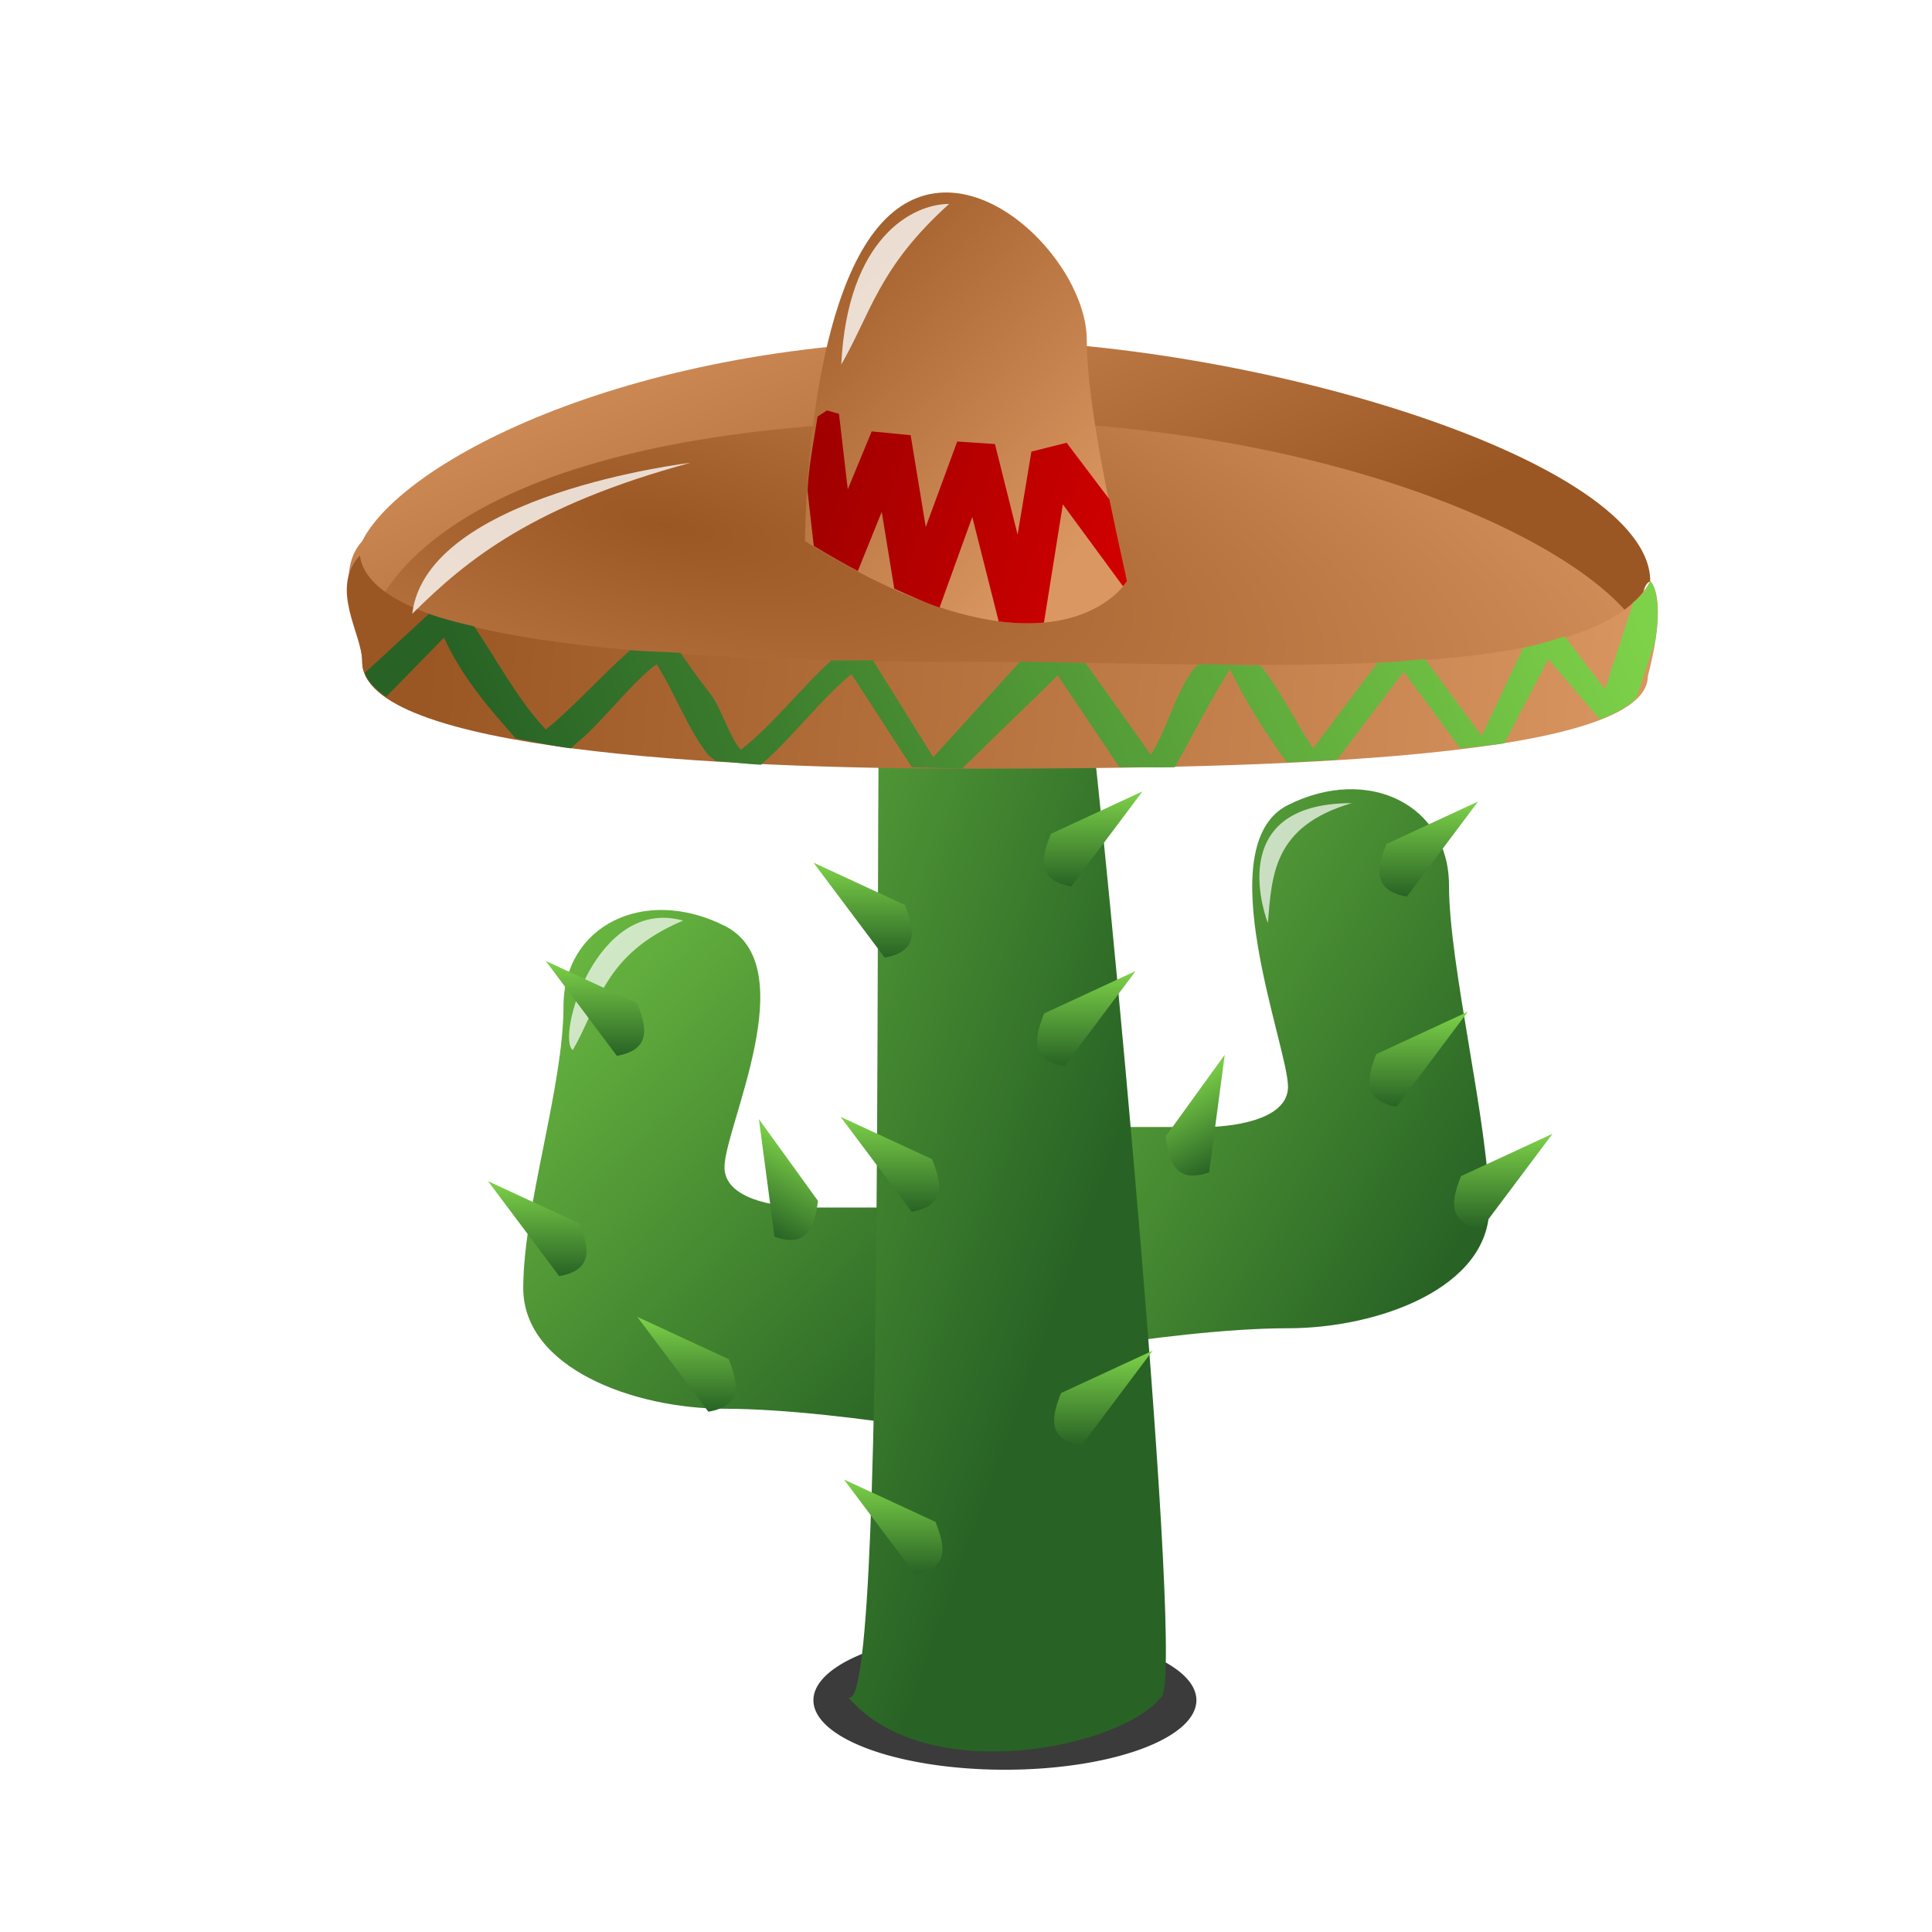 <svg xmlns="http://www.w3.org/2000/svg" xmlns:xlink="http://www.w3.org/1999/xlink" viewBox="0 0 48 48"><defs><linearGradient id="r" y2="23.789" xlink:href="#a" gradientUnits="userSpaceOnUse" x2="20.844" gradientTransform="translate(1.263 6.316)" y1="21.432" x1="20.844"/><linearGradient id="a"><stop offset="0" stop-color="#7ed249"/><stop offset="1" stop-color="#286325"/></linearGradient><linearGradient id="e" y2="36" xlink:href="#a" gradientUnits="userSpaceOnUse" x2="22.379" y1="22.608" x1="8.284"/><linearGradient id="d" y2="29.667" xlink:href="#a" gradientUnits="userSpaceOnUse" x2="37" y1="19.608" x1="20.211"/><linearGradient id="b"><stop offset="0" stop-color="#9a5723"/><stop offset="1" stop-color="#db9762"/></linearGradient><linearGradient id="i" y2="12.408" xlink:href="#b" gradientUnits="userSpaceOnUse" x2="28" y1="4.782" x1="20"/><linearGradient id="A" y2="23.789" xlink:href="#a" gradientUnits="userSpaceOnUse" x2="20.844" gradientTransform="rotate(29.303 7.05 23.153)" y1="21.432" x1="20.844"/><linearGradient id="j" y2="19.097" xlink:href="#b" gradientUnits="userSpaceOnUse" x2="41.444" y1="16.084" x1="10.611"/><linearGradient id="f" y2=".476" xlink:href="#b" gradientUnits="userSpaceOnUse" x2="28.644" y1="13.107" x1="34.008"/><linearGradient id="k" y2="22.72" xlink:href="#a" gradientUnits="userSpaceOnUse" x2="13.732" y1="13.133" x1="39.967"/><linearGradient id="l" y2="15.487" gradientUnits="userSpaceOnUse" x2="28" y1="12.842" x1="20.062"><stop offset="0" stop-color="#a20000"/><stop offset="1" stop-color="#d40000"/></linearGradient><linearGradient id="m" y2="23.789" xlink:href="#a" gradientUnits="userSpaceOnUse" x2="20.844" gradientTransform="translate(.59)" y1="21.432" x1="20.844"/><linearGradient id="o" y2="23.789" xlink:href="#a" gradientUnits="userSpaceOnUse" x2="20.844" gradientTransform="translate(-6.063 2.442)" y1="21.432" x1="20.844"/><linearGradient id="p" y2="23.789" xlink:href="#a" gradientUnits="userSpaceOnUse" x2="20.844" gradientTransform="translate(-7.495 7.916)" y1="21.432" x1="20.844"/><linearGradient id="q" y2="23.789" xlink:href="#a" gradientUnits="userSpaceOnUse" x2="20.844" gradientTransform="translate(-3.79 11.284)" y1="21.432" x1="20.844"/><linearGradient id="g" y2="27.769" xlink:href="#a" gradientUnits="userSpaceOnUse" x2="28" y1="21.116" x1="9.743"/><linearGradient id="s" y2="23.789" xlink:href="#a" gradientUnits="userSpaceOnUse" x2="20.844" gradientTransform="translate(1.347 15.326)" y1="21.432" x1="20.844"/><linearGradient id="z" y2="23.789" xlink:href="#a" gradientUnits="userSpaceOnUse" x2="20.844" gradientTransform="scale(-1 1) rotate(29.303 -14.532 -71.899)" y1="21.432" x1="20.844"/><linearGradient id="t" y2="23.789" xlink:href="#a" gradientUnits="userSpaceOnUse" x2="20.844" gradientTransform="matrix(-1 0 0 1 56.341 -1.516)" y1="21.432" x1="20.844"/><linearGradient id="u" y2="23.789" xlink:href="#a" gradientUnits="userSpaceOnUse" x2="20.844" gradientTransform="matrix(-1 0 0 1 56.088 3.705)" y1="21.432" x1="20.844"/><linearGradient id="v" y2="23.789" xlink:href="#a" gradientUnits="userSpaceOnUse" x2="20.844" gradientTransform="matrix(-1 0 0 1 58.193 6.737)" y1="21.432" x1="20.844"/><linearGradient id="w" y2="23.789" xlink:href="#a" gradientUnits="userSpaceOnUse" x2="20.844" gradientTransform="matrix(-1 0 0 1 48.256 12.126)" y1="21.432" x1="20.844"/><linearGradient id="x" y2="23.789" xlink:href="#a" gradientUnits="userSpaceOnUse" x2="20.844" gradientTransform="matrix(-1 0 0 1 47.835 2.695)" y1="21.432" x1="20.844"/><linearGradient id="y" y2="23.789" xlink:href="#a" gradientUnits="userSpaceOnUse" x2="20.844" gradientTransform="matrix(-1 0 0 1 48.004 -1.768)" y1="21.432" x1="20.844"/><filter id="n" height="1.27" width="1.313" y="-.135" x="-.157"><feGaussianBlur stdDeviation=".185"/></filter><filter id="D" height="1.298" width="1.387" y="-.149" x="-.193"><feGaussianBlur stdDeviation=".185"/></filter><filter id="B" height="1.322" width="1.479" y="-.161" x="-.239"><feGaussianBlur stdDeviation=".267"/></filter><filter id="C" height="1.342" width="1.186" y="-.171" x="-.093"><feGaussianBlur stdDeviation=".267"/></filter><filter id="c" height="1.758" width="1.23" y="-.379" x="-.115"><feGaussianBlur stdDeviation=".864"/></filter><radialGradient id="h" xlink:href="#b" gradientUnits="userSpaceOnUse" cy="8.88" cx="16.589" gradientTransform="matrix(1.885 .411 -.138 .636 -13.461 .596)" r="16"/></defs><path d="M35.368 42.232a9.01 2.737 0 11-18.021 0 9.01 2.737 0 1118.021 0z" transform="matrix(.528 0 0 .631 11.05 15.593)" filter="url(#c)" fill-rule="evenodd" fill-opacity=".769"/><path d="M25 28h5s2 0 2-1-2-6 0-7 4 0 4 2 1 6 1 8-2.764 3-5 3c-3 0-8 1-8 1l1-6z" color="#000" fill="url(#d)"/><path d="M25 30h-5s-2 0-2-1 2-5 0-6-4 0-4 2-1 5-1 7 2.764 3 5 3c3 0 8 1 8 1l-1-6z" color="#000" fill="url(#e)"/><path d="M41 16.442c0 2.21-11 1-17 1s-15 1.21-15-1c0-.688-.763-2.167 0-3 1-2 6.738-5 15-5 7.102 0 17 3 17 6-.372.149-.131 1.452 0 2z" fill-rule="evenodd" fill="url(#f)"/><path d="M21.074 42.168c1.1.642.503-28.248.926-29.168.836-1.817 4.498.032 5 4 .482 3.807 2.479 24.914 1.842 25.168-.972 1.252-5.83 2.269-7.768 0z" color="#000" fill="url(#g)"/><path d="M41 16.442c0 2.21-11 2-17 2s-15 .21-15-2 3-6 15-6c10 0 17 3.79 17 6z" fill="url(#h)" fill-rule="evenodd"/><path d="M20 13.442s0-6 2-8 5 1 5 3 1 6 1 6-1.747 2.916-8-1z" color="#000" fill="url(#i)"/><path d="M40.94 16.799c0 2.21-10.94 2.298-16.94 2.298s-15-.446-15-2.655c0-.688-.823-1.81-.06-2.643.286 2.072 6.798 2.643 15.06 2.643 7.103 0 15.536.68 17-2 0 0 .465.345-.06 2.357z" fill="url(#j)" fill-rule="evenodd"/><path style="block-progression:tb;text-indent:0;text-transform:none" d="M41 14.438c-.134.246-.18.338-.425.53l-.7 2.157-1-1.313c-.324.1-.654.208-1.032.282l-1.032 2.188-1.406-1.906c-.392.029-.77.076-1.187.093l-1.594 2.125c-.382-.566-.87-1.543-1.312-2.062-.503 0-1.017-.026-1.532-.031-.04.044-.084.072-.125.125-.437.554-.68 1.533-1.062 2.125l-1.625-2.282c-.546-.008-1.084-.026-1.625-.03l-2.156 2.374-1.5-2.406c-.346-.005-.694.008-1.031 0-.744.673-1.492 1.64-2.25 2.219-.262-.273-.512-1.083-.75-1.375-.388-.506-.62-.846-.75-1.031-.41-.028-.834-.029-1.22-.063h-.03c-.706.617-1.411 1.417-2.094 1.969-.662-.691-1.216-1.724-1.781-2.563-.419-.1-.792-.19-1.125-.312l-1.594 1.468c.08.222.27.41.531.594l1.438-1.47c.433.953 1.094 1.731 1.781 2.5.444.081.883.186 1.375.25.012-.017-.004.004.031-.03.07-.07.16-.146.281-.25.544-.486 1.228-1.38 1.813-1.813.41.631.805 1.67 1.281 2.25.059.065.127.103.188.156.377.024.745.076 1.125.094.766-.654 1.507-1.656 2.25-2.25l1.5 2.313c.418.004.853.03 1.25.03l2.375-2.312 1.53 2.282c.483-.007.88.01 1.376 0 .445-.778.947-1.797 1.375-2.438.38.805.865 1.571 1.406 2.313.004.004.028-.005.031 0 .419-.02.81-.037 1.22-.063l1.655-2.187 1.407 1.906c.368-.046.757-.071 1.093-.125l1.094-2.094 1.281 1.5c.406-.157.705-.331.907-.531l.47-1.437c.18-1.206-.125-1.468-.125-1.468z" color="#000" fill="url(#k)"/><path style="block-progression:tb;text-indent:0;text-transform:none" d="M20.543 10.198l-.231.152c-.14.88-.21 1.193-.25 1.838l.156 1.375c.382.233.746.441 1.094.625l.594-1.47.312 1.907c.401.18.774.353 1.125.469l.813-2.25.656 2.594c.424.055.798.06 1.125.03l.469-2.937 1.469 2 .03.032c.06-.073.095-.125.095-.125s-.214-.956-.438-2.032L26.5 11l-.875.22-.343 2.062-.563-2.25-.937-.063L23 13.093l-.375-2.281-.968-.094-.594 1.438-.219-1.875-.3-.084z" color="#000" fill="url(#l)"/><path d="M20.211 21.432l1.768 2.358c.89-.157.722-.752.506-1.305l-2.274-1.053z" color="#000" fill="url(#m)"/><path d="M16.971 22.872c-1.977.835-2.085 2.086-2.74 3.216-.417-.3.572-3.82 2.74-3.216z" fill-opacity=".696" color="#000" filter="url(#n)" fill="#fff"/><path d="M13.558 23.874l1.768 2.358c.89-.157.722-.752.506-1.305l-2.274-1.053z" color="#000" fill="url(#o)"/><path d="M12.126 29.347l1.768 2.358c.891-.157.722-.751.506-1.305l-2.273-1.053z" color="#000" fill="url(#p)"/><path d="M15.832 32.716l1.768 2.358c.89-.157.721-.751.505-1.305l-2.273-1.053z" color="#000" fill="url(#q)"/><path d="M20.884 27.747l1.768 2.358c.89-.157.722-.752.506-1.305l-2.274-1.053z" color="#000" fill="url(#r)"/><path d="M20.968 36.758l1.768 2.358c.89-.157.722-.752.506-1.305l-2.274-1.053z" color="#000" fill="url(#s)"/><path d="M36.72 19.916l-1.768 2.358c-.891-.157-.722-.752-.506-1.306l2.273-1.053z" color="#000" fill="url(#t)"/><path d="M36.467 25.137l-1.768 2.358c-.89-.157-.722-.752-.506-1.305l2.274-1.053z" color="#000" fill="url(#u)"/><path d="M38.572 28.168l-1.768 2.358c-.89-.157-.722-.752-.506-1.305l2.274-1.053z" color="#000" fill="url(#v)"/><path d="M28.635 33.558l-1.768 2.358c-.89-.157-.722-.752-.506-1.305l2.274-1.053z" color="#000" fill="url(#w)"/><path d="M28.214 24.126l-1.768 2.358c-.89-.157-.721-.751-.505-1.305l2.273-1.053z" color="#000" fill="url(#x)"/><path d="M28.383 19.663l-1.768 2.358c-.891-.157-.722-.751-.506-1.305l2.273-1.053z" color="#000" fill="url(#y)"/><path d="M30.428 26.205l-.388 2.922c-.853.298-.997-.303-1.08-.891l1.468-2.031z" color="#000" fill="url(#z)"/><path d="M18.855 27.805l.388 2.922c.853.298.997-.303 1.08-.891l-1.468-2.031z" color="#000" fill="url(#A)"/><path d="M20.901 9.057c.741-1.286.93-2.415 2.68-3.99-.904 0-2.525.834-2.68 3.99z" fill-opacity=".781" color="#000" filter="url(#B)" fill="#fff"/><path d="M10.242 15.25c1.372-1.367 3.03-2.698 6.907-3.751 0 0-6.55.774-6.907 3.751z" fill-opacity=".781" color="#000" filter="url(#C)" fill="#fff"/><path d="M33.584 19.954c-1.954.573-1.983 1.787-2.084 2.977 0 0-1.191-2.977 2.084-2.977z" fill-opacity=".696" color="#000" filter="url(#D)" fill="#fff"/></svg>